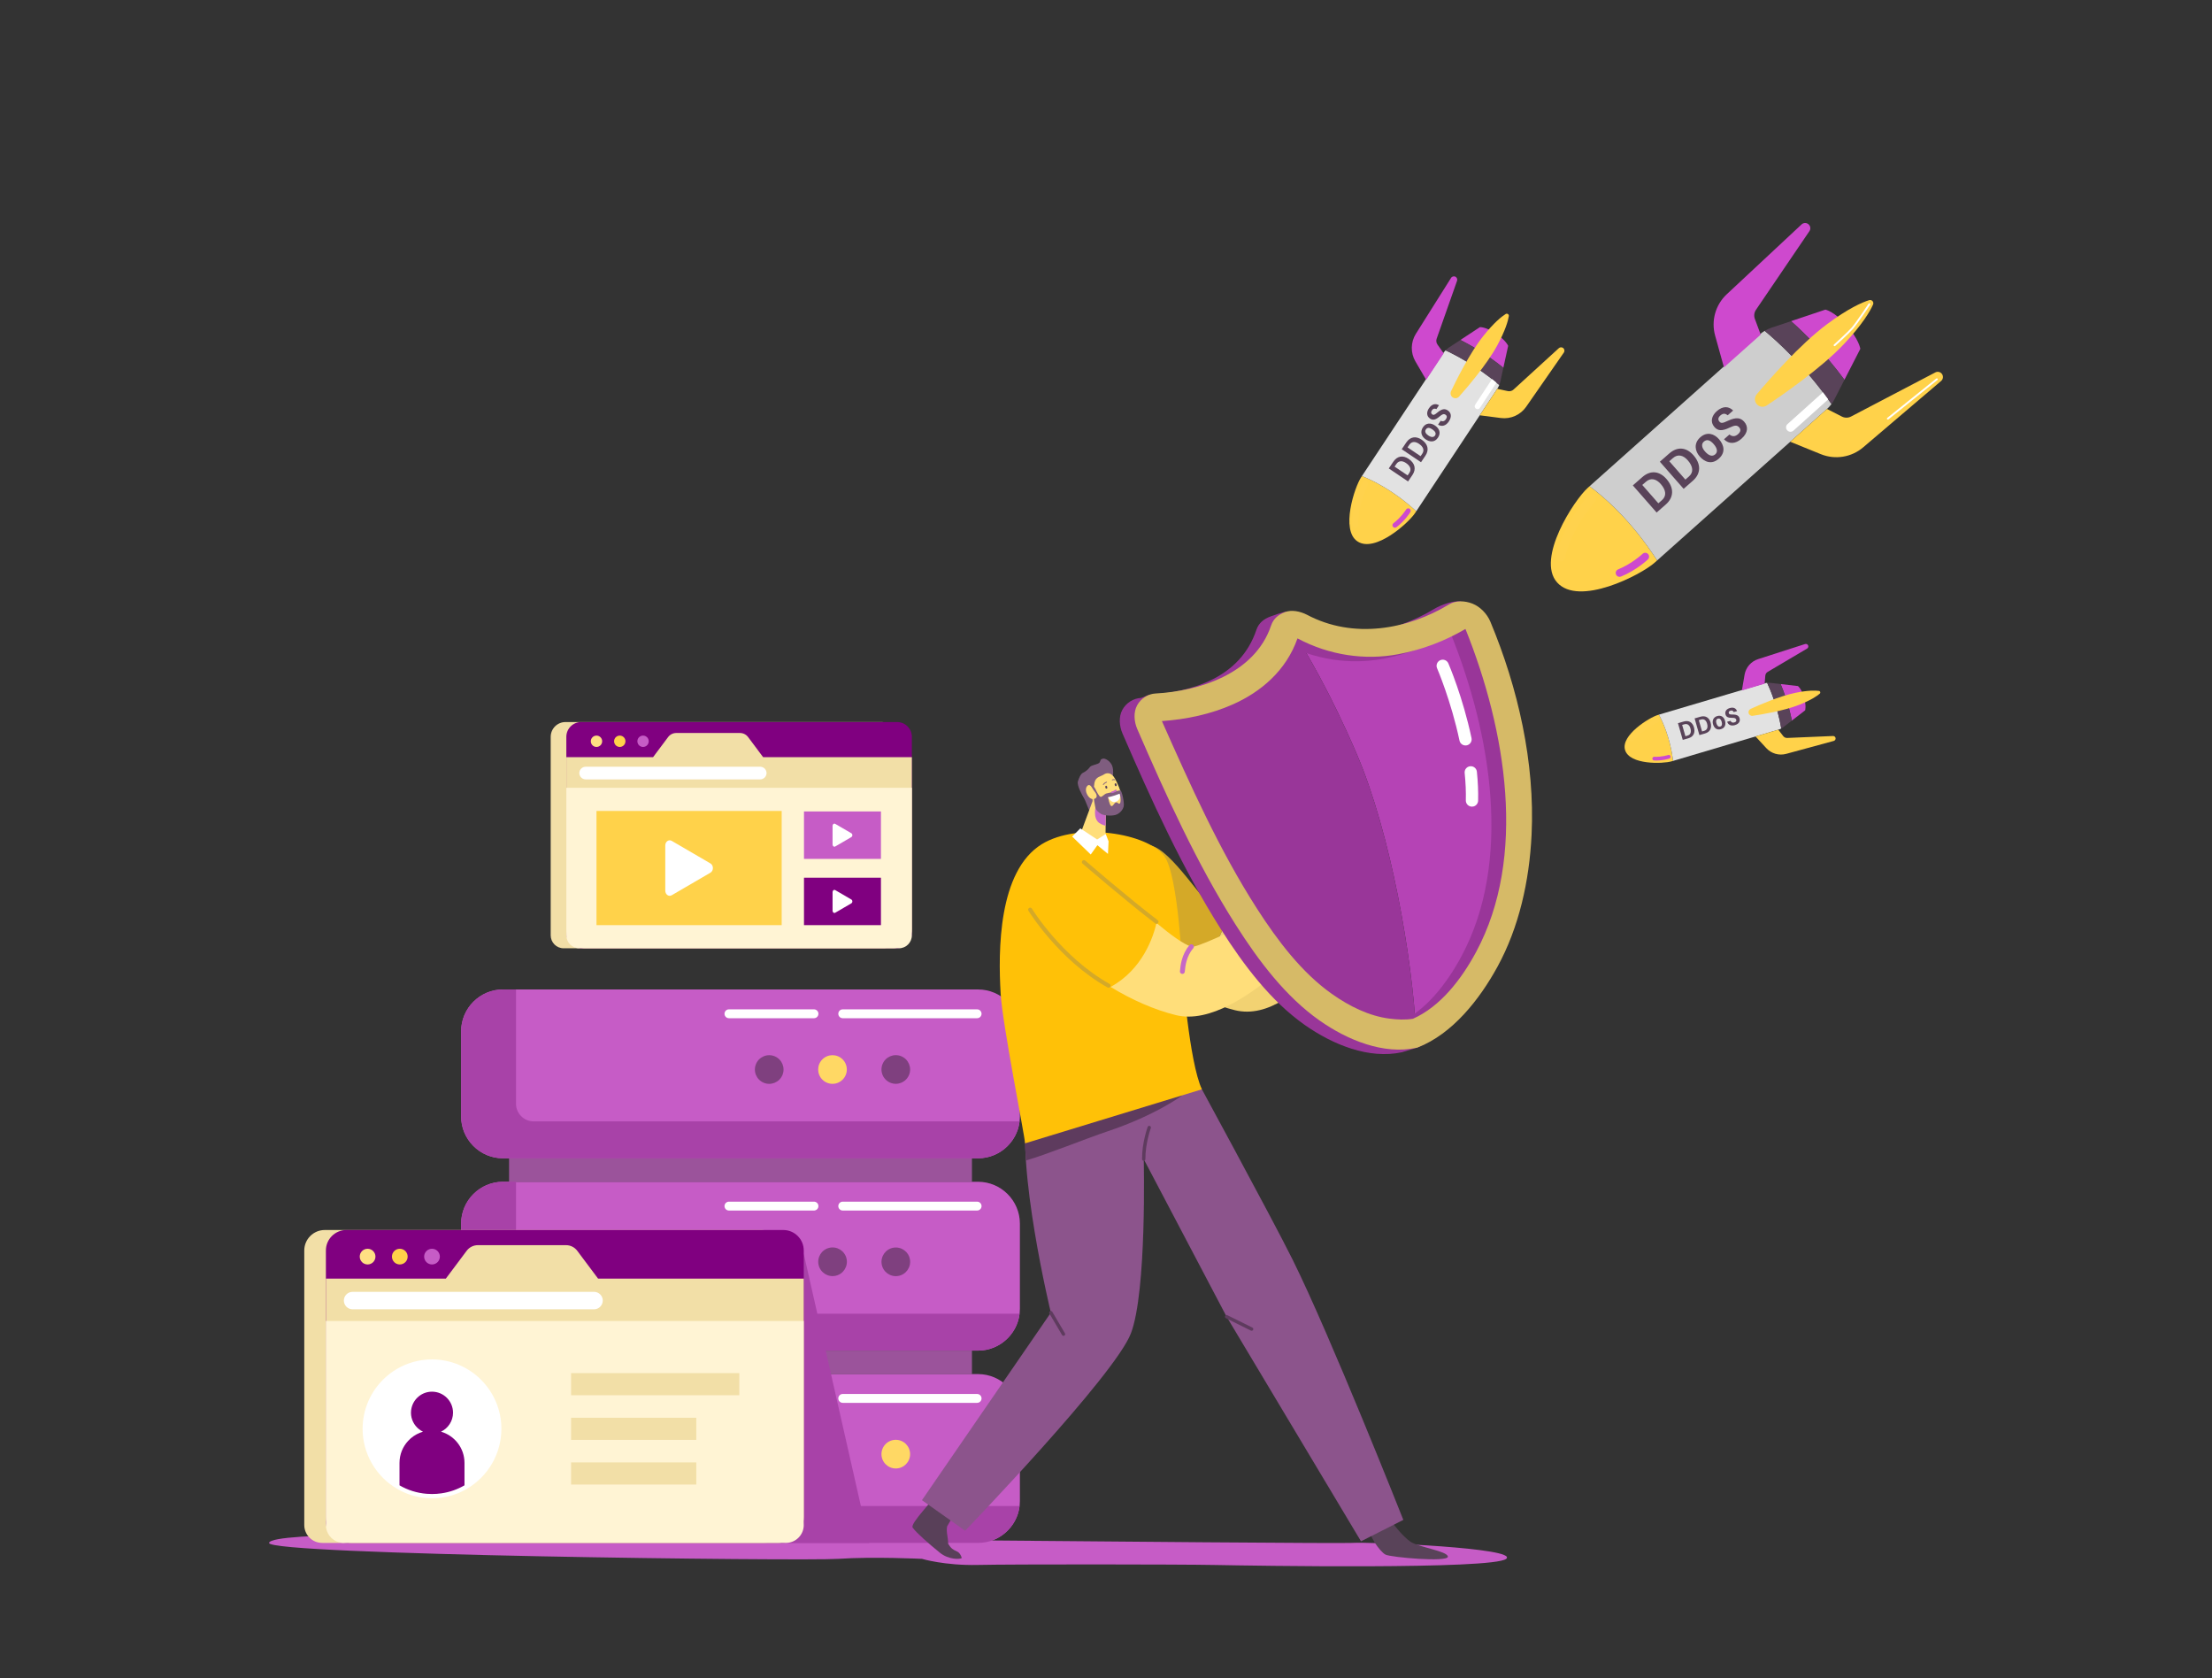<svg xmlns="http://www.w3.org/2000/svg" enable-background="new 0 0 2768.952 2100" viewBox="0 0 2768.952 2100"><rect x="0" y="0" width="2768.952" height="2100" fill="#333333" stroke="none"/><path fill="#ffd24a" d="M2074.373,701.385l-3.138,2.798c-17.248,15.376-94.824,55.297-122.094,24.707        c-26.468-29.69,21.262-103.091,38.51-118.467l2.135-1.904C2006.853,621.033,2041.638,650.362,2074.373,701.385z" class="colorff5f4a svgShape"/><path fill="#cecece" d="M1989.786,608.519l213.068-189.945c1.91-1.703,3.97-3.218,6.15-4.534        c13.647,11.281,50.073,43.497,83.661,91.605c-1.67,2.243-3.564,4.317-5.66,6.185l-174.121,155.224l-30.351,27.057l-8.16,7.274        C2041.638,650.362,2006.853,621.033,1989.786,608.519z" class="colorcecece svgShape"/><path fill="#ce49ce" d="M2242.051,401.898l42.928-14.406c0,0,10.718,1.941,25.874,18.942        c16.533,18.546,17.868,30.125,17.868,30.125l-19.86,38.745C2283.67,441.155,2257.882,415.992,2242.051,401.898z" class="colorce4949 svgShape"/><path fill="#594359" d="M2292.665,505.645c-33.587-48.107-70.014-80.324-83.661-91.605        c2.59-1.564,5.349-2.846,8.232-3.814l24.814-8.328c15.832,14.094,41.619,39.257,66.81,73.406l-12.56,24.503        C2295.25,501.855,2294.033,503.806,2292.665,505.645z" class="color434a59 svgShape"/><path fill="#ffd24a" d="M2211.478 507.496c-4.089 2.716-9.608 1.869-12.689-2.037-2.813-3.566-2.589-8.662.341-12.132 14.196-16.812 53.802-62.255 87.685-87.441 26.922-20.012 44.073-27.472 52.944-30.25 3.312-1.037 6.31 2.326 4.901 5.497-3.774 8.495-13.147 24.68-36.107 49.137C2279.562 461.15 2229.658 495.42 2211.478 507.496zM2241.003 552.839l38.258 15.533c17.895 7.266 38.346 3.97 53.052-8.549l97.545-83.038c2.781-2.367 3.069-6.559.639-9.284l0 0c-1.985-2.227-5.231-2.819-7.874-1.435l-105.482 55.212c-3.587 1.878-7.861 1.901-11.469.063l-18.668-9.511L2241.003 552.839z" class="colorff5f4a svgShape"/><path fill="#ce49ce" d="M2158.027,459.762l-11.056-39.784c-5.171-18.608,0.442-38.548,14.561-51.726l93.65-87.408       c2.67-2.492,6.866-2.299,9.297,0.427l0,0c1.985,2.227,2.202,5.519,0.525,7.987l-66.914,98.475       c-2.276,3.349-2.788,7.592-1.375,11.386l7.313,19.633L2158.027,459.762z" class="colorce4949 svgShape"/><path fill="#fff" d="M2296.156 433.162c-.193-.062-.373-.174-.519-.336-.436-.485-.396-1.232.09-1.668.172-.154 17.213-15.471 22.134-21.173 5.895-6.831 21.045-29.686 21.197-29.916.36-.544 1.095-.692 1.636-.333.544.36.693 1.093.333 1.636-.625.945-15.385 23.21-21.379 30.155-5.019 5.816-21.639 20.755-22.344 21.388C2296.982 433.206 2296.542 433.285 2296.156 433.162zM2362.837 525.052c-.213-.068-.41-.198-.561-.385-.408-.508-.327-1.252.181-1.66l61.343-49.257c.509-.408 1.252-.327 1.66.181.408.508.327 1.252-.181 1.66l-61.343 49.257C2363.615 525.106 2363.201 525.169 2362.837 525.052zM2244.98 538.939c-1.512 1.358-3.566 1.727-5.372 1.152-.904-.288-1.746-.814-2.425-1.57-2.038-2.269-1.85-5.759.419-7.797l44.333-39.812c2.202 2.903 4.404 5.876 6.598 8.916L2244.98 538.939z" class="colorffffff svgShape"/><path fill="#ffd24d" d="M1951.692,702.4c0.172,0.055,0.347,0.102,0.526,0.141c3.073,0.668,6.105-1.281,6.774-4.354        c8.128-37.376,37.142-69.822,37.434-70.146c2.108-2.334,1.925-5.934-0.408-8.042c-2.333-2.109-5.934-1.925-8.042,0.408        c-1.276,1.412-31.346,35.051-40.111,75.359C1947.236,698.66,1948.927,701.518,1951.692,702.4z" class="colorff7f4d svgShape"/><path fill="#ce49ce" d="M2025.898,721.664c1.041,0.332,2.2,0.315,3.291-0.131c19.22-7.845,33.032-20.848,33.61-21.398        c1.934-1.838,2.012-4.896,0.175-6.83c-1.837-1.934-4.893-2.012-6.827-0.178l0,0c-0.129,0.123-13.132,12.326-30.61,19.46        c-2.47,1.008-3.655,3.828-2.647,6.299C2023.454,720.266,2024.582,721.245,2025.898,721.664z" class="colorce4949 svgShape"/><path fill="#594359" d="M2043.962 607.477l11.797-10.343c10.316-9.044 21.519-7.702 30.237 2.241 9.674 11.034 9.55 22.915-.745 31.941l-11.529 10.107L2043.962 607.477zM2075.907 629.868l4.492-3.938c6.007-5.267 5.227-12.541-1.467-20.176-5.531-6.308-12.325-8.336-18.61-2.825l-4.542 3.982L2075.907 629.868zM2077.79 577.82l11.798-10.343c10.316-9.044 21.519-7.702 30.237 2.241 9.674 11.034 9.55 22.915-.745 31.941l-11.529 10.107L2077.79 577.82zM2109.735 600.21l4.491-3.938c6.008-5.267 5.227-12.541-1.467-20.176-5.531-6.308-12.325-8.336-18.61-2.825l-4.542 3.981L2109.735 600.21zM2151.814 549.649c6.561 7.483 8.402 16.8-.312 24.44-8.954 7.85-17.848 3.99-23.923-2.94-5.601-6.389-7.87-16.272.924-23.981C2136.763 539.926 2145.719 542.698 2151.814 549.649zM2134.269 564.985c4.797 5.471 9.266 6.756 12.854 3.61 3.374-2.958 2.679-7.521-2.072-12.94-4.46-5.087-8.527-6.189-12.203-2.966C2129.441 555.677 2130.161 560.299 2134.269 564.985zM2164.891 543.768c3.19 2.656 6.962 2.906 10.581-.266 3.868-3.391 3.744-6.254 1.639-8.655-2.703-3.083-5.677-2.715-11.807.192-9.777 4.717-14.938 4.25-19.238-.655-5.519-6.295-3.493-14.147 2.973-19.817 8.145-7.141 15.304-5.927 20.478-.814l-6.795 5.957c-2.616-2.136-5.503-2.972-9.114.193-3.044 2.668-3.305 5.396-1.238 7.753 2.22 2.532 4.553 1.759 10.588-1.062 10.887-5.065 16.199-3.596 20.468 1.273 4.853 5.535 5.319 13.482-3.57 21.275-7.41 6.496-15.496 6.982-21.805.62L2164.891 543.768z" class="color434a59 svgShape"/><g class="color000000 svgShape"><path fill="#ffd24a" d="M1772.871,639.805l-1.497,2.261c-8.225,12.427-50.032,50.091-72.073,35.503        c-21.393-14.159-3.708-67.788,4.517-80.216l1.018-1.539C1717.54,600.81,1744.06,613.375,1772.871,639.805z" class="colorff5f4a svgShape"/><path fill="#e2e2e2" d="M1704.837,595.815l101.609-153.52c0.911-1.376,1.946-2.66,3.089-3.84        c10.367,4.789,38.385,18.884,67.249,43.356c-0.672,1.673-1.512,3.279-2.512,4.789l-83.036,125.458l-14.474,21.868        l-3.891,5.879C1744.06,613.375,1717.54,600.81,1704.837,595.815z" class="colore2e2e2 svgShape"/><path fill="#ce49ce" d="M1828.145,425.444l24.399-16.049c0,0,7.003-0.553,19.253,7.554        c13.363,8.844,16.101,15.846,16.101,15.846l-6.008,27.431C1860.561,443.076,1840.338,431.628,1828.145,425.444z" class="colorce4949 svgShape"/><path fill="#594359" d="M1876.784,481.812c-28.863-24.472-56.882-38.568-67.249-43.356        c1.358-1.402,2.867-2.655,4.506-3.733l14.104-9.277c12.193,6.184,32.415,17.631,53.745,34.781l-3.8,17.348        C1877.773,479.023,1877.335,480.44,1876.784,481.812z" class="color434a59 svgShape"/><path fill="#ffd24a" d="M1826.46 496.328c-2.103 2.367-5.684 2.747-8.248.818-2.341-1.761-3.04-4.976-1.784-7.622 6.086-12.821 23.305-47.678 40.29-68.961 13.495-16.911 22.963-24.385 28.038-27.578 1.895-1.192 4.318.412 3.961 2.621-.956 5.919-4.137 17.554-14.43 36.585C1861.29 456.221 1835.809 485.805 1826.46 496.328zM1852.335 519.745l26.415 3.39c12.355 1.586 24.566-3.836 31.677-14.063l47.163-67.838c1.344-1.934.835-4.595-1.13-5.895l0 0c-1.605-1.062-3.726-.897-5.147.401l-56.693 51.792c-1.928 1.761-4.589 2.479-7.142 1.927l-13.207-2.859L1852.335 519.745z" class="colorff5f4a svgShape"/><path fill="#ce49ce" d="M1785.271,475.358l-13.442-22.99c-6.287-10.753-6.069-24.112,0.567-34.654l44.015-69.922       c1.255-1.993,3.904-2.564,5.868-1.264h0c1.605,1.062,2.281,3.079,1.642,4.894l-25.521,72.423       c-0.868,2.463-0.489,5.193,1.017,7.327l7.792,11.04L1785.271,475.358z" class="colorce4949 svgShape"/><path fill="#fff" d="M1852.527,510.423c-0.719,1.096-1.94,1.664-3.16,1.602c-0.611-0.031-1.222-0.22-1.771-0.58       c-1.644-1.079-2.102-3.287-1.022-4.931l21.094-32.124c1.851,1.448,3.713,2.939,5.582,4.474L1852.527,510.423z" class="colorffffff svgShape"/><path fill="#ffd24d" d="M1696.533,660.63c0.116,0.006,0.233,0.006,0.351,0.001c2.026-0.089,3.597-1.804,3.507-3.83        c-1.083-24.646,11.67-49.655,11.799-49.905c0.93-1.802,0.224-4.017-1.578-4.948c-1.802-0.931-4.017-0.224-4.948,1.578        c-0.563,1.091-13.779,27.017-12.611,53.597C1693.138,659.031,1694.664,660.535,1696.533,660.63z" class="colorff7f4d svgShape"/><path fill="#ce49ce" d="M1745.98,660.43c0.704,0.036,1.424-0.166,2.031-0.623        c10.695-8.056,17.168-18.438,17.438-18.876c0.904-1.465,0.449-3.384-1.015-4.288c-1.464-0.904-3.382-0.45-4.287,1.013l0,0        c-0.061,0.098-6.161,9.848-15.886,17.173c-1.375,1.036-1.649,2.989-0.614,4.364        C1744.225,659.961,1745.09,660.385,1745.98,660.43z" class="colorce4949 svgShape"/><path fill="#594359" d="M1738.45 586.249l5.655-8.392c4.944-7.338 12.152-8.345 19.225-3.579 7.849 5.289 9.727 12.719 4.793 20.041l-5.526 8.201L1738.45 586.249zM1762.057 594.954l2.153-3.195c2.88-4.273 1.195-8.681-4.235-12.34-4.487-3.024-9.058-3.17-12.071 1.301l-2.177 3.23L1762.057 594.954zM1754.665 562.187l5.655-8.392c4.945-7.338 12.152-8.345 19.225-3.579 7.849 5.289 9.727 12.719 4.793 20.041l-5.526 8.201L1754.665 562.187zM1778.272 570.892l2.153-3.195c2.879-4.273 1.195-8.681-4.235-12.34-4.487-3.024-9.058-3.17-12.071 1.301l-2.177 3.23L1778.272 570.892zM1796.191 532.436c5.323 3.587 8.005 9.094 3.828 15.292-4.292 6.369-10.473 5.426-15.403 2.104-4.545-3.062-7.586-8.852-3.371-15.107C1785.204 528.849 1791.246 529.104 1796.191 532.436zM1787.774 544.887c3.892 2.622 6.891 2.688 8.611.136 1.617-2.4.433-5.131-3.422-7.729-3.618-2.438-6.336-2.456-8.098.159C1783.231 539.877 1784.44 542.641 1787.774 544.887zM1803.377 526.615c2.427 1.131 4.82.666 6.555-1.908 1.854-2.752 1.305-4.516-.403-5.667-2.193-1.478-3.987-.758-7.331 2.063-5.321 4.55-8.616 5.109-12.105 2.758-4.477-3.017-4.507-8.248-1.407-12.847 3.904-5.794 8.568-6.215 12.636-3.878l-3.257 4.833c-1.983-.901-3.921-.948-5.651 1.62-1.459 2.165-1.173 3.909.504 5.039 1.801 1.214 3.129.347 6.428-2.405 5.955-4.951 9.51-4.909 12.974-2.575 3.937 2.653 5.536 7.532 1.275 13.855-3.552 5.271-8.514 6.904-13.496 3.976L1803.377 526.615z" class="color434a59 svgShape"/></g><g class="color000000 svgShape"><path fill="#ffd24a" d="M2094.432,952.216l-1.942,0.576c-10.674,3.164-52.684,4.649-58.296-14.282        c-5.446-18.375,30.423-40.579,41.096-43.743l1.322-0.392C2081.485,903.332,2090.631,923.256,2094.432,952.216z" class="colorff5f4a svgShape"/><path fill="#e2e2e2" d="M2076.612,894.375l131.861-39.086c1.182-0.35,2.391-0.588,3.611-0.715        c3.635,7.718,12.904,29.237,17.675,57.101c-1.188,0.635-2.44,1.151-3.737,1.535l-107.758,31.941l-18.783,5.568l-5.05,1.497        C2090.631,923.256,2081.485,903.332,2076.612,894.375z" class="colore2e2e2 svgShape"/><path fill="#ce49ce" d="M2228.982,856.063l21.67,2.528c0,0,4.274,3.046,7.393,13.567        c3.402,11.477,1.608,16.799,1.608,16.799l-16.608,12.816C2239.071,881.716,2232.992,865.456,2228.982,856.063z" class="colorce4949 svgShape"/><path fill="#594359" d="M2229.759,911.676c-4.771-27.864-14.04-49.383-17.675-57.101        c1.45-0.151,2.916-0.143,4.371,0.026l12.527,1.461c4.01,9.393,10.088,25.654,14.063,45.71l-10.503,8.105        C2231.664,910.554,2230.733,911.155,2229.759,911.676z" class="color434a59 svgShape"/><path fill="#ffd24a" d="M2193.987 895.824c-2.34.345-4.572-1.157-5.114-3.492-.494-2.132.649-4.307 2.638-5.219 9.638-4.416 36.229-16.1 56.168-20.127 15.843-3.2 24.85-2.933 29.288-2.324 1.656.227 2.273 2.308 1.008 3.402-3.389 2.929-10.795 8.061-25.823 14.012C2233.177 889.59 2204.39 894.29 2193.987 895.824zM2197.554 921.649l13.491 14.622c6.31 6.839 15.902 9.599 24.882 7.159l59.563-16.185c1.698-.461 2.684-2.229 2.184-3.916l0 0c-.408-1.378-1.702-2.302-3.138-2.241l-57.313 2.425c-1.949.082-3.817-.784-5.013-2.326l-6.187-7.977L2197.554 921.649z" class="colorff5f4a svgShape"/><path fill="#ce49ce" d="M2180.479,864.047l3.344-19.612c1.564-9.173,8.103-16.714,16.962-19.562l58.761-18.889       c1.675-0.538,3.465,0.407,3.965,2.094l0,0c0.408,1.378-0.173,2.858-1.41,3.589l-49.377,29.199       c-1.679,0.993-2.773,2.738-2.936,4.682l-0.84,10.06L2180.479,864.047z" class="colorce4949 svgShape"/><path fill="#ffd24d" d="M2040.742,927.485c0.063,0.059,0.13,0.115,0.201,0.169c1.202,0.922,2.924,0.694,3.846-0.508        c11.213-14.626,30.519-22.817,30.712-22.898c1.398-0.585,2.057-2.192,1.472-3.589c-0.584-1.398-2.192-2.057-3.59-1.472        c-0.846,0.354-20.857,8.848-32.949,24.622C2039.567,924.94,2039.718,926.534,2040.742,927.485z" class="colorff7f4d svgShape"/><path fill="#ce49ce" d="M2069.139,951.11c0.386,0.358,0.895,0.589,1.461,0.618c9.989,0.524,18.678-2.311,19.043-2.432        c1.22-0.404,1.882-1.721,1.478-2.942c-0.404-1.22-1.72-1.881-2.94-1.478l0,0c-0.082,0.027-8.254,2.679-17.337,2.203        c-1.284-0.067-2.379,0.919-2.446,2.203C2068.36,949.999,2068.651,950.657,2069.139,951.11z" class="colorce4949 svgShape"/><path fill="#594359" d="M2100.444 905.037l7.265-2.088c6.353-1.826 10.961 1.058 12.722 7.181 1.953 6.795-.539 11.95-6.879 13.772l-7.1 2.041L2100.444 905.037zM2109.776 921.353l2.766-.795c3.699-1.063 4.852-4.395 3.5-9.096-1.116-3.885-3.662-6.163-7.533-5.05l-2.797.804L2109.776 921.353zM2121.276 899.05l7.266-2.088c6.353-1.826 10.961 1.058 12.722 7.181 1.953 6.795-.539 11.949-6.879 13.772l-7.1 2.041L2121.276 899.05zM2130.608 915.366l2.766-.795c3.699-1.063 4.852-4.395 3.5-9.096-1.116-3.885-3.662-6.163-7.533-5.05l-2.797.804L2130.608 915.366zM2159.327 901.958c1.325 4.608.216 9.048-5.151 10.59-5.514 1.585-8.599-1.923-9.826-6.191-1.131-3.935-.092-8.708 5.324-10.265C2154.761 894.631 2158.096 897.677 2159.327 901.958zM2148.531 905.044c.969 3.37 2.653 4.847 4.863 4.212 2.078-.597 2.711-2.729 1.752-6.066-.9-3.133-2.447-4.448-4.711-3.797C2148.337 899.995 2147.702 902.158 2148.531 905.044zM2166.235 902.077c.846 1.812 2.439 2.695 4.667 2.055 2.382-.685 2.915-1.958 2.49-3.437-.546-1.899-1.918-2.348-5.186-2.339-5.23.05-7.384-1.213-8.252-4.233-1.114-3.876 1.38-6.884 5.362-8.029 5.016-1.442 7.888.556 9.094 3.847l-4.185 1.203c-.702-1.468-1.789-2.425-4.013-1.786-1.874.539-2.548 1.674-2.131 3.126.448 1.56 1.624 1.701 4.834 1.71 5.785.026 7.8 1.756 8.662 4.755.979 3.409-.448 6.969-5.922 8.542-4.563 1.312-8.188-.136-9.633-4.204L2166.235 902.077z" class="color434a59 svgShape"/></g><g class="color000000 svgShape"><path fill="#c65cc6" d="M586.99,1921.844c0,0-247.794-5.95-250.18,9.075c-2.385,15.025,668.869,22.938,712.571,19.946     c43.702-2.993,104.701,0,104.701,0s28.652,8.575,70.103,7.611c41.451-0.964,253.529-0.813,297.872,0.076     c44.344,0.888,346.91,5.91,363.361-7.687s-169.599-21.475-193.699-19.946C1667.621,1932.448,586.99,1921.844,586.99,1921.844z" class="color5cbec6 svgShape"/><rect width="579.465" height="29.404" x="637.217" y="1449.563" fill="#9b539b" class="color53619b svgShape" transform="rotate(-180 926.95 1464.265)"/><path fill="#c65cc6" d="M629.526,1238.289h594.849c28.768,0,52.306,23.538,52.306,52.306v106.663          c0,28.768-23.537,52.306-52.306,52.306H629.526c-28.768,0-52.306-23.537-52.306-52.306v-106.663          C577.22,1261.827,600.757,1238.289,629.526,1238.289z" class="color5cbec6 svgShape"/><path fill="#a842a8" d="M629.526,1238.289h16.41v143.009c0,12.162,9.951,22.113,22.113,22.113h608.255          c-3.072,25.894-25.243,46.152-51.929,46.152H629.526c-28.768,0-52.306-23.537-52.306-52.306v-106.663          C577.22,1261.827,600.757,1238.289,629.526,1238.289z" class="color4290a8 svgShape"/><circle cx="1121.332" cy="1338.46" r="17.93" fill="#7f407f" class="color404f7f svgShape" transform="rotate(-67.5 1121.315 1338.43)"/><circle cx="1042.128" cy="1338.46" r="17.93" fill="#ffd864" class="colorffe164 svgShape" transform="rotate(-45.001 1042.118 1338.478)"/><circle cx="962.924" cy="1338.46" r="17.93" fill="#7f407f" class="color404f7f svgShape" transform="rotate(-67.238 962.923 1338.49)"/><path fill="#fff" d="M1054.937 1274.274h168.198c3.068 0 5.555-2.487 5.555-5.555 0-3.068-2.487-5.555-5.555-5.555h-168.198c-3.068 0-5.555 2.487-5.555 5.555C1049.382 1271.787 1051.869 1274.274 1054.937 1274.274zM912.488 1274.274h106.444c3.068 0 5.555-2.487 5.555-5.555 0-3.068-2.487-5.555-5.555-5.555H912.488c-3.068 0-5.555 2.487-5.555 5.555C906.933 1271.787 909.42 1274.274 912.488 1274.274z" class="colorffffff svgShape"/><path fill="#c65cc6" d="M629.526,1478.967h594.849c28.768,0,52.306,23.538,52.306,52.306v106.663          c0,28.768-23.537,52.306-52.306,52.306H629.526c-28.768,0-52.306-23.538-52.306-52.306v-106.663          C577.22,1502.505,600.757,1478.967,629.526,1478.967z" class="color5cbec6 svgShape"/><path fill="#a842a8" d="M629.526,1478.967h16.41v143.009c0,12.162,9.951,22.113,22.113,22.113h608.255          c-3.072,25.894-25.243,46.152-51.929,46.152H629.526c-28.768,0-52.306-23.538-52.306-52.306v-106.663          C577.22,1502.505,600.757,1478.967,629.526,1478.967z" class="color4290a8 svgShape"/><circle cx="1121.332" cy="1579.137" r="17.93" fill="#7f407f" class="color404f7f svgShape" transform="rotate(-9.213 1121.354 1578.878)"/><circle cx="1042.128" cy="1579.137" r="17.93" fill="#7f407f" class="color404f7f svgShape" transform="rotate(-13.286 1041.87 1578.842)"/><circle cx="962.924" cy="1579.137" r="17.93" fill="#ffd864" class="colorffe164 svgShape" transform="rotate(-9.271 962.793 1578.966)"/><path fill="#fff" d="M1054.937 1514.952h168.198c3.068 0 5.555-2.487 5.555-5.555s-2.487-5.555-5.555-5.555h-168.198c-3.068 0-5.555 2.487-5.555 5.555S1051.869 1514.952 1054.937 1514.952zM912.488 1514.952h106.444c3.068 0 5.555-2.487 5.555-5.555s-2.487-5.555-5.555-5.555H912.488c-3.068 0-5.555 2.487-5.555 5.555S909.42 1514.952 912.488 1514.952z" class="colorffffff svgShape"/><g class="color000000 svgShape"><rect width="579.465" height="29.404" x="637.217" y="1690.241" fill="#9b539b" class="color53619b svgShape" transform="rotate(-180 926.95 1704.943)"/></g><g class="color000000 svgShape"><path fill="#c65cc6" d="M629.526,1719.645h594.849c28.768,0,52.306,23.537,52.306,52.306v106.663          c0,28.768-23.537,52.306-52.306,52.306H629.526c-28.768,0-52.306-23.538-52.306-52.306v-106.663          C577.22,1743.182,600.757,1719.645,629.526,1719.645z" class="color5cbec6 svgShape"/><path fill="#a842a8" d="M629.526,1719.645h16.41v143.009c0,12.162,9.951,22.113,22.113,22.113h608.255          c-3.072,25.894-25.243,46.152-51.929,46.152H629.526c-28.768,0-52.306-23.538-52.306-52.306v-106.663          C577.22,1743.182,600.757,1719.645,629.526,1719.645z" class="color4290a8 svgShape"/><circle cx="1121.332" cy="1819.815" r="17.93" fill="#ffd864" class="colorffe164 svgShape"/><circle cx="1042.128" cy="1819.815" r="17.93" fill="#7f407f" class="color404f7f svgShape"/><circle cx="962.924" cy="1819.815" r="17.93" fill="#7f407f" class="color404f7f svgShape"/><path fill="#fff" d="M1054.937 1755.629h168.198c3.068 0 5.555-2.487 5.555-5.555s-2.487-5.555-5.555-5.555h-168.198c-3.068 0-5.555 2.487-5.555 5.555S1051.869 1755.629 1054.937 1755.629zM912.488 1755.629h106.444c3.068 0 5.555-2.487 5.555-5.555s-2.487-5.555-5.555-5.555H912.488c-3.068 0-5.555 2.487-5.555 5.555S909.42 1755.629 912.488 1755.629z" class="colorffffff svgShape"/></g><g class="color000000 svgShape"><polygon fill="#a842a8" points="1006.137 1569.024 1088.099 1930.919 921.328 1930.919" class="color4290a8 svgShape"/></g><g class="color000000 svgShape"><path fill="#f2dfa7" d="M953.421,1539.326H406.525c-14.164,0-25.647,11.483-25.647,25.647v88.188l0,0v255.326       c0,12.389,10.043,22.432,22.432,22.432h4.164c0.001,0,0.002,0,0.003,0h544.992c0.001,0,0.002,0,0.003,0h4.164       c12.389,0,22.432-10.043,22.432-22.432v-4.166v-6.023v-245.136v-53.026v-35.162       C979.068,1550.809,967.585,1539.326,953.421,1539.326z" class="colorf2c3a7 svgShape"/><path fill="purple" d="M980.49,1539.326H433.594c-14.164,0-25.647,11.483-25.647,25.647v339.347         c0,14.69,11.909,26.599,26.599,26.599h544.992c14.69,0,26.599-11.909,26.599-26.599v-339.347         C1006.137,1550.809,994.654,1539.326,980.49,1539.326z" class="color50456d svgShape"/><path fill="#f2dfa7" d="M407.947 1600.135v298.162c0 18.016 14.605 32.622 32.622 32.622h532.946c18.016 0 32.622-14.605 32.622-32.622v-298.162H407.947zM722.6 1565.322c-3.317-4.432-8.529-7.041-14.065-7.041h-37.968-34.366-37.968c-5.536 0-10.747 2.609-14.065 7.041l-26.059 34.813h78.091 34.366 78.091L722.6 1565.322z" class="colorf2c3a7 svgShape"/><path fill="#ffe083" d="M460.154,1562.773c-5.431,0-9.833,4.402-9.833,9.833s4.402,9.833,9.833,9.833          s9.833-4.402,9.833-9.833S465.584,1562.773,460.154,1562.773z" class="colorffed83 svgShape"/><path fill="#ffd24a" d="M500.463,1562.773c-5.43,0-9.833,4.402-9.833,9.833s4.402,9.833,9.833,9.833          c5.43,0,9.833-4.402,9.833-9.833S505.893,1562.773,500.463,1562.773z" class="colorff5f4a svgShape"/><path fill="#c65cc6" d="M540.772,1562.773c-5.43,0-9.833,4.402-9.833,9.833s4.402,9.833,9.833,9.833          s9.833-4.402,9.833-9.833S546.202,1562.773,540.772,1562.773z" class="color5cbec6 svgShape"/><path fill="#fff4d4" d="M407.947,1653.161v255.326c0,12.389,10.043,22.432,22.432,22.432h553.325         c12.389,0,22.432-10.043,22.432-22.432v-255.326H407.947z" class="colorffe9d4 svgShape"/><path fill="#fff" d="M743.604 1616.694h-302.23c-6.016 0-10.938 4.922-10.938 10.938s4.922 10.938 10.938 10.938h302.23c6.016 0 10.938-4.922 10.938-10.938S749.62 1616.694 743.604 1616.694zM540.773 1875c-2.24 0-4.635-.1-7.116-.293-12.914-1.034-25.093-4.836-36.209-11.299-26.85-15.443-43.544-44.293-43.544-75.273 0-23.953 9.999-47.025 27.433-63.303 4.673-4.457 9.967-8.416 15.696-11.731 13.177-7.737 28.311-11.835 43.74-11.835 47.899 0 86.867 38.968 86.867 86.869 0 30.979-16.692 59.829-43.564 75.284-9.553 5.542-19.949 9.142-30.88 10.685C549.224 1874.699 545.031 1875 540.773 1875z" class="colorffffff svgShape"/><path fill="purple" d="M581.445,1830.772v28.075c-8.773,5.088-18.565,8.563-28.987,10.036            c-3.79,0.563-7.721,0.842-11.686,0.842c-2.246,0-4.493-0.105-6.703-0.279c-12.282-0.983-23.828-4.704-33.97-10.599            v-28.075c0-10.668,4.106-20.354,10.844-27.583c4.106-4.457,9.23-8.002,15.02-10.247c1.159-0.491,2.352-0.877,3.544-1.229            c-1.824-0.842-3.509-1.894-5.053-3.158c-6.072-4.808-10.002-12.248-10.002-20.6c0-2.07,0.246-4.071,0.702-5.966            c2.702-11.651,13.16-20.354,25.618-20.354c14.529,0,26.321,11.792,26.321,26.321c0,10.493-6.177,19.547-15.055,23.758            C569.023,1796.592,581.445,1812.208,581.445,1830.772z" class="color50456d svgShape"/><g class="color000000 svgShape"><rect width="210.589" height="27.686" x="714.88" y="1718.41" fill="#f2dfa7" class="colorf2c3a7 svgShape"/><rect width="156.731" height="27.686" x="714.88" y="1774.29" fill="#f2dfa7" class="colorf2c3a7 svgShape"/><rect width="156.731" height="27.686" x="714.88" y="1830.17" fill="#f2dfa7" class="colorf2c3a7 svgShape"/></g></g><g class="color000000 svgShape"><path fill="#f2dfa7" d="M1103.346,903.617H707.902c-10.242,0-18.544,8.303-18.544,18.544v63.766l0,0v184.618       c0,8.958,7.262,16.22,16.22,16.22h3.011c0.001,0,0.001,0,0.002,0h394.068c0.001,0,0.001,0,0.002,0h3.011       c8.958,0,16.22-7.262,16.22-16.22v-3.013v-4.355v-177.25v-38.341v-25.425C1121.891,911.919,1113.588,903.617,1103.346,903.617z       " class="colorf2c3a7 svgShape"/><path fill="purple" d="M1122.919,903.617H727.475c-10.242,0-18.544,8.303-18.544,18.544v245.372        c0,10.622,8.611,19.233,19.232,19.233h394.068c10.622,0,19.233-8.611,19.233-19.233V922.161        C1141.464,911.919,1133.161,903.617,1122.919,903.617z" class="color50456d svgShape"/><path fill="#f2dfa7" d="M708.931 947.586v215.592c0 13.027 10.56 23.588 23.588 23.588h385.357c13.027 0 23.588-10.561 23.588-23.588V947.586H708.931zM936.447 922.413c-2.399-3.204-6.167-5.091-10.17-5.091h-27.454-24.849-27.454c-4.003 0-7.771 1.886-10.17 5.091l-18.842 25.172h56.466 24.849 56.466L936.447 922.413z" class="colorf2c3a7 svgShape"/><path fill="#ffe083" d="M746.68,920.57c-3.927,0-7.11,3.183-7.11,7.11c0,3.927,3.183,7.11,7.11,7.11         c3.927,0,7.11-3.183,7.11-7.11C753.789,923.753,750.606,920.57,746.68,920.57z" class="colorffed83 svgShape"/><circle cx="775.826" cy="927.68" r="7.11" fill="#ffd24a" class="colorff5f4a svgShape"/><circle cx="804.972" cy="927.68" r="7.11" fill="#c65cc6" class="color5cbec6 svgShape"/><path fill="#fff4d4" d="M708.931,985.927v184.618c0,8.958,7.262,16.22,16.22,16.22h400.093        c8.958,0,16.22-7.262,16.22-16.22V985.927H708.931z" class="colorffe9d4 svgShape"/><path fill="#fff" d="M951.634,959.559H733.1c-4.35,0-7.909,3.559-7.909,7.909c0,4.35,3.559,7.909,7.909,7.909          h218.534c4.35,0,7.909-3.559,7.909-7.909C959.543,963.118,955.984,959.559,951.634,959.559z" class="colorffffff svgShape"/><rect width="231.822" height="142.896" x="746.679" y="1014.898" fill="#ffd24a" class="colorff5f4a svgShape"/><path fill="#fff" d="M889.331,1080.562l-48.515-28.262c-3.691-2.15-8.033,0.977-8.033,5.784v56.523        c0,4.807,4.342,7.934,8.033,5.784l48.515-28.262C893.422,1089.748,893.422,1082.945,889.331,1080.562z" class="colorffffff svgShape"/><rect width="96.338" height="59.383" x="1006.413" y="1015.499" fill="#c65cc6" class="color5cbec6 svgShape"/><path fill="#fff" d="M1065.694,1042.787l-20.161-11.745c-1.534-0.894-3.338,0.406-3.338,2.404v23.489        c0,1.998,1.805,3.297,3.338,2.404l20.161-11.745C1067.395,1046.604,1067.395,1043.778,1065.694,1042.787z" class="colorffffff svgShape"/><g class="color000000 svgShape"><rect width="96.338" height="59.383" x="1006.413" y="1098.411" fill="purple" class="color50456d svgShape"/><path fill="#fff" d="M1065.694,1125.699l-20.161-11.745c-1.534-0.893-3.338,0.406-3.338,2.404v23.489        c0,1.998,1.805,3.297,3.338,2.404l20.161-11.745C1067.395,1129.516,1067.395,1126.689,1065.694,1125.699z" class="colorffffff svgShape"/></g></g><g class="color000000 svgShape"><path fill="#d4a928" d="M1534.012,1154.97c-30.56-29.045-66.74-89.798-92.994-96.761       c-32.641-8.657-54.489,28.831-51.741,45.904c6.894,42.839,40.966,95.169,89.764,129.254       C1507.413,1214.512,1525.692,1176.052,1534.012,1154.97z" class="colord47328 svgShape"/><path fill="#f2d272" d="M1697.907,1096.396c0,0-131.731,76.441-142.813,72.919c-6.545-2.08-13.649-7.278-21.083-14.344       c-8.32,21.081-26.599,59.542-54.971,78.396c20.077,14.023,42.642,24.963,66.84,30.874       c83.011,20.281,164.082-137.319,164.082-137.319S1720.658,1107.161,1697.907,1096.396z" class="colorf27872 svgShape"/><path fill="#ffde7a" d="M1659.924,1109.149c0,0,10.157-7.742,15-18.173c4.843-10.43,16.192-12.231,19.363-9.637       s-8.411,29.053-22.607,34.006C1657.484,1120.298,1659.924,1109.149,1659.924,1109.149z" class="colorff867a svgShape"/><path fill="#ffde7a" d="M1678.001,1096.154c0,0,20.075-17.045,26.321-18.804c6.246-1.759,11.163,6.62,12.019,8.007       c0.855,1.386,4.526,6.165,4.635,9.854c0.109,3.689,0.609,9.592,2.832,15.011c2.223,5.418,2.19,6.125-0.462,8.267       c-2.651,2.141-47.499,18.723-54.71,15.407c-7.211-3.316-9.023-11.737-8.262-15.305       C1661.135,1115.022,1678.001,1096.154,1678.001,1096.154z" class="colorff867a svgShape"/><path fill="#594059" d="M1186.849,1931.685c0-8.342-2.656-14.22-1.252-21.485c0.095-0.49,13.16-22.415,13.616-23.021       c1.97-2.616,0.664-18.788-6.994-16.087c-15.095,5.326-10.958-13.141-13.988-8.393c-9.021,14.134-39.533,43.91-35.727,49.159       c4.672,6.443,19.377,19.454,34.15,31.413c10.864,8.794,25.266,8.363,27.343,6.488       C1199.825,1937.246,1193.937,1944.647,1186.849,1931.685z" class="color404859 svgShape"/><path fill="#594359" d="M1744.011,1906.958c0,0,11.403,15.349,21.489,22.366c10.087,7.017,46.926,11.841,46.926,18.858        c0,7.017-71.046,0.877-78.063-2.631c-7.017-3.508-23.162-26.606-18.338-31.869S1742.479,1904.967,1744.011,1906.958z" class="color434a59 svgShape"/><path fill="#8c548c" d="M1315.451,1642.774c0,0-44.278-182.864-29.103-258.739c0.353-1.769,6.553-42.15,7.59-44.762          c8.395,3.7,197.544,0,197.544,0s100.071,183.75,126.607,237.152c47.374,95.34,138.59,325.672,138.59,325.672l-52.991,26.797          l-168.215-281.079l-103.755-197.166c0,0,4.042,165.637-16.073,218.041c-20.253,52.767-207.531,246.992-207.531,246.992          l-54.032-38.246L1315.451,1642.774z" class="color54678c svgShape"/><path fill="#5e3b5e" d="M1410.13,1346.55l-126.069,54.288c-1.29,15.109-1.075,32.725,0.149,51.45       c24.836-6.974,74.825-27.273,102.67-36.607c60.484-20.275,93.482-45.115,93.482-45.115L1410.13,1346.55z" class="color3b435e svgShape"/><path fill="#ffc107" d="M1457.5,1071.429c-20.806-28.585-107.723-42.923-153.264-15.039          c-54.927,33.632-54.753,133.885-51.639,187.022c2.259,38.553,30.19,178.221,30.59,187.439l221.328-67.594          c-16.017-34.583-24.155-145.44-24.155-145.44S1475.416,1096.043,1457.5,1071.429z" class="colorffae43 svgShape"/><path fill="#5e3b5e" d="M1331.279 1671.764c.361 0 .727-.094 1.061-.29.998-.587 1.331-1.872.744-2.87l-15.825-26.894c-.587-.997-1.873-1.331-2.87-.744-.998.587-1.331 1.872-.744 2.869l15.825 26.894C1329.861 1671.394 1330.56 1671.764 1331.279 1671.764zM1566.773 1665.401c.772 0 1.515-.428 1.88-1.167.513-1.038.089-2.295-.949-2.808l-31.301-15.49c-1.038-.514-2.295-.089-2.808.949-.513 1.038-.089 2.295.949 2.809l31.301 15.49C1566.143 1665.331 1566.461 1665.401 1566.773 1665.401zM1431.718 1452.744c.01 0 .02 0 .03 0 1.158-.016 2.083-.968 2.067-2.125-.268-19.11 6.683-38.659 6.753-38.854.392-1.089-.173-2.29-1.262-2.682-1.09-.393-2.29.173-2.682 1.263-.297.826-7.279 20.468-7 40.332C1429.638 1451.825 1430.574 1452.744 1431.718 1452.744z" class="color3b435e svgShape"/><path fill="#ffc107" d="M1447.666,1155.113c-39.592-32.94-89.277-81.48-111.831-87.462       c-32.641-8.657-54.489,28.831-51.741,45.904c6.547,40.686,51.879,88.473,106.126,121.563       C1430.455,1213.143,1443.751,1172.196,1447.666,1155.113z" class="colorffae43 svgShape"/><path fill="#ffde7a" d="M1666.622,1102.903c0,0-164.137,85.366-175.219,81.844       c-10.338-3.286-26.029-14.901-43.737-29.635c-3.915,17.083-17.211,58.03-57.446,80.005       c26.372,16.087,54.85,28.701,82.005,35.335c83.011,20.281,206.452-137.023,206.452-137.023       S1689.372,1113.668,1666.622,1102.903z" class="colorff867a svgShape"/><path fill="#c667c6" d="M1480.074,1218.813c-0.32,0-0.645-0.051-0.967-0.158c-1.52-0.507-2.376-2.091-2.002-3.62       c0.029-0.211,0.055-0.546,0.094-0.989c0.433-4.873,1.75-19.704,11.904-31.31c1.11-1.27,3.04-1.399,4.311-0.287       c1.27,1.111,1.398,3.041,0.287,4.311c-8.842,10.106-10.027,23.444-10.416,27.827c-0.102,1.153-0.145,1.63-0.314,2.137       C1482.546,1218.004,1481.353,1218.813,1480.074,1218.813z M1477.177,1214.791c-0.016,0.048-0.038,0.111-0.057,0.19       C1477.137,1214.917,1477.156,1214.854,1477.177,1214.791z" class="colorc66c67 svgShape"/><path fill="#7f5d7f" d="M1393.073,970.744c0,0,1.121-5.825-0.611-11.665c-1.733-5.841-8.994-10.872-12.404-9.56        c-3.41,1.312-1.832,1.922-3.568,4.652c-1.736,2.73-10.353,2.896-12.391,6.029c-2.038,3.132-5.842,5.698-8.514,6.978        c-2.672,1.28-4.73,5.709-6.267,10.688c-1.537,4.978,5.286,17.278,7.923,21.611c2.637,4.332,7.078,20.881,11.175,19.2        C1372.512,1016.995,1392.661,976.617,1393.073,970.744z" class="color7f635d svgShape"/><path fill="#ffde7a" d="M1351.96,1044.886c-0.698,5.271,33.396,24.236,31.96,0.073l0.069-6.287l0.327-29.127            l0.038-3.414l-15.006-8.045L1351.96,1044.886z" class="colorff867a svgShape"/><path fill="#c667c6" d="M1371.81,1008.349c0,0-4.354,14.98,3.983,21.432c2.943,2.277,8.254,3.646,8.254,3.646            l0.268-23.883C1378.202,1008.952,1371.81,1008.349,1371.81,1008.349z" class="colorc66c67 svgShape"/><polygon fill="#fff" points="1373.379 1050.61 1352.307 1036.699 1342.097 1046.9 1365.393 1069.394 1373.697 1057.747 1386.941 1068.636 1387.686 1052.871 1384.159 1043.742" class="colorffffff svgShape"/><path fill="#ffde7a" d="M1370.084,979.323l-2.517,19.121c-0.659,8.036,4.572,14.479,10.271,17.573           c6.031,3.274,11.913,3.514,19.625,1.331c6.426-1.818,8.802-8.63,7.458-17.215c-1.744-11.137-6.515-20.899-9.361-25.979           c-0.999-1.783-2.206-3.262-3.547-4.432c-2.792-2.436-6.929-2.696-9.991-0.609           C1377.701,972.058,1371.876,971.815,1370.084,979.323z" class="colorff867a svgShape"/><path fill="#7f5d7f" d="M1368.62,984.091c0,0,2.025,1.611,3.14,4.426c0.517,1.305,4.294,8.824,6.171,8.779        c1.877-0.045,4.488-3.571,7.17-4.348c2.682-0.777,8.385-1.754,9.882-1.956c1.497-0.202,6.269-2.57,7.86-1.523        c1.591,1.046,4.933,15.333,3.744,19.931c-1.188,4.598-5.309,9.068-10.335,10.498c-5.026,1.43-14.254,0.812-17.818-1.191        c-3.564-2.003-6.661-5.161-7.312-8.039c-0.651-2.877-2.152-11.678-2.111-15.999        C1369.052,990.347,1366.631,983.662,1368.62,984.091z" class="color7f635d svgShape"/><path fill="#c667c6" d="M1391.652,990.57c1.738-0.369,3.249-1.097,4.622-2.224c1.04-0.853,2.164,0.909,1.136,1.753           c-1.488,1.221-3.228,2.057-5.111,2.457C1390.996,992.833,1390.339,990.849,1391.652,990.57z" class="colorc66c67 svgShape"/><path fill="#594359" d="M1384.369 983.424c.213-.045.863-.229 1.282.527.316.569.528 1.309.483 1.973-.053.775-.815 1.246-1.538.988C1383.594 986.555 1382.941 983.726 1384.369 983.424zM1396.129 980.319c.213-.045.863-.229 1.282.528.316.569.528 1.309.483 1.973-.053.775-.815 1.246-1.538.988C1395.354 983.45 1394.702 980.62 1396.129 980.319z" class="color434a59 svgShape"/><path fill="#7f5d7f" d="M1395.618 976.37c-.105.035-.223.037-.335-.003-.014-.005-1.463-.512-2.657.125-.244.135-.556.041-.69-.207-.132-.248-.04-.556.208-.689 1.604-.861 3.411-.213 3.488-.185.263.096.399.388.303.652C1395.88 976.213 1395.76 976.322 1395.618 976.37zM1381.311 982.337c-.146.049-.312.031-.45-.062-.232-.159-.291-.476-.132-.708 1.645-2.405 4.234-3.189 4.336-3.222.269-.079.552.074.632.344.08.269-.069.572-.343.632-.03.012-2.352.725-3.786 2.821C1381.504 982.237 1381.413 982.303 1381.311 982.337z" class="color7f635d svgShape"/><path fill="#ffde7a" d="M1387.017 997.726c0 0 1.815 10.114 4.008 10.996 2.193.882 3.717-4.12 5.956-4.541 2.239-.42 2.702 2.227 4.551 1.504 1.849-.723 1.329-8.829.499-10.402-.83-1.573-4.948 2.685-8.088 3.239C1390.804 999.077 1387.017 997.726 1387.017 997.726zM1369.811 989.993c-.993-1.141-1.8-2.417-2.531-3.742-1.389-2.517-4.037-5.935-6.757-2.038-3.956 5.669 2.711 17.947 9.495 15.535C1375.055 997.958 1372.312 992.868 1369.811 989.993z" class="colorff867a svgShape"/><path fill="#fff" d="M1387.017,997.726c0,0,5.589-0.905,14.506-4.436c0,0,2.413,5.624-2.521,8.931           C1394.582,1005.185,1391.058,1004.328,1387.017,997.726z" class="colorffffff svgShape"/><path fill="#d4a928" d="M1447.665 1156.173c-.538 0-1.081-.17-1.541-.521-36.72-27.997-90.452-74.371-90.991-74.836-1.063-.919-1.181-2.526-.261-3.59.92-1.064 2.527-1.181 3.591-.262.537.464 54.152 46.738 90.748 74.639 1.118.853 1.333 2.45.481 3.568C1449.19 1155.828 1448.431 1156.173 1447.665 1156.173zM1387.684 1236.103c-.422 0-.848-.105-1.242-.325-61.074-34.208-98.686-95.426-99.058-96.04-.729-1.202-.346-2.767.856-3.497 1.2-.729 2.767-.347 3.496.855.367.603 37.32 60.703 97.194 94.24 1.227.687 1.664 2.239.978 3.465C1389.44 1235.634 1388.575 1236.103 1387.684 1236.103z" class="colord47328 svgShape"/><path fill="#b543b5" d="M1698.208,943.217c-32.055-74.682-63.065-127.956-83.627-159.745                c4.685-2.234,10.637-2.1,15.457,0.585c62.208,34.663,136.326,20.994,194.224-12.333                c8.616-4.96,21.72,0.409,25.787,10.863c28.862,74.204,50.491,154.62,51.372,235.02                c0.891,81.346-18.85,164.154-67.304,224.141c-16.592,20.541-37.45,40.768-61.49,50.781                C1767.989,1199.883,1741.276,1043.555,1698.208,943.217z" class="color43b572 svgShape"/><path fill="#993699" d="M1450.519,885.119c60.592-4.064,132.961-29.943,157.184-94.285                c1.298-3.447,3.821-5.904,6.879-7.362c20.562,31.789,51.572,85.063,83.627,159.745                c43.067,100.338,69.781,256.666,74.418,349.313c-0.398,0.166-0.789,0.352-1.188,0.512                c-23.438,4.898-49.773-0.844-72.41-10.259c-66.313-27.58-114.584-93.863-152.286-157.162                c-41.388-69.49-73.979-146.966-107.75-218.318C1434.212,897.201,1440.805,885.77,1450.519,885.119z" class="color36995e svgShape"/><path fill="#993699" d="M1754.76,1316.878c-41.023,8.92-86.259-9.446-121.27-34.031                    c-42.658-29.954-76.436-74.694-105.259-120.082c-48.586-76.508-87.091-161.866-123.117-244.859                    c-3.998-9.21-4.913-20.93-0.149-29.619c4.735-8.638,13.716-14.312,23.073-14.809                    c0.951-0.051,9.656-3.892,10.617-3.955c53.397-3.458,113.955-21.397,134.008-81.1                    c3.077-9.162,9.79-13.908,17.541-16.849c2.66-1.009,16.924-6.072,19.909-6.088                    c6.266-0.033,1.558,6.491,7.273,9.368v0c58.459,31.071,126.414,18.422,177.993-12.828                    c8.521-5.163,26.868-12.124,36.256-8.46c9.765,3.811,11.36,20.057,15.595,30.201                    c34.652,83.007,55.883,176.339,51.52,266.582c-2.811,58.143-15.822,115.946-42.618,164.948                    c-22.563,41.262-39.624,79.093-82.901,95.977c-0.326,0.12-17.315,5.285-17.641,5.405                    C1755.258,1316.758,1755.092,1316.798,1754.76,1316.878z M1731.772,824.346                    c-41.803,7.83-86.258,1.396-126.063-19.819c-14.108,40.359-45.926,67.097-80.97,82.633                    c-27.619,12.245-58.05,18.729-88.76,20.858c35.64,80.141,71.873,161.392,119.111,234.858                    c25.804,40.13,56,79.906,93.551,106.505c21.997,15.581,46.807,27.821,72.382,31.031                    c9.661,1.213,19.549,1.703,29.196,0.175c34.612-15.333,60.95-49.873,79.144-83.722                    c63.776-118.647,37.612-277.242-13.387-404.124C1789.744,808.126,1761.353,818.805,1731.772,824.346z" class="color36995e svgShape"/><path fill="#d6ba67" d="M1773.231,1311.274c-41.023,8.92-86.258-9.446-121.27-34.031                    c-42.658-29.954-76.436-74.694-105.259-120.082c-48.586-76.508-87.092-161.866-123.117-244.859                    c-3.998-9.21-4.912-20.93-0.149-29.619c4.735-8.638,13.716-14.312,23.073-14.809                    c53.791-2.857,124.211-24.277,144.625-85.055c3.078-9.163,9.79-13.908,17.541-16.849                    c8.244-3.127,18.745-0.967,27.181,3.28l0,0c58.459,31.071,126.415,18.422,177.993-12.828                    c8.521-5.163,19.825-4.719,29.214-1.055c9.765,3.812,18.402,12.651,22.637,22.796                    c34.652,83.006,55.883,176.339,51.52,266.582c-2.811,58.143-15.822,115.946-42.618,164.948                    c-22.564,41.262-56.45,84.198-99.726,101.082c-0.326,0.12-0.489,0.18-0.816,0.3                    C1773.729,1311.154,1773.563,1311.194,1773.231,1311.274z M1750.243,818.742                    c-41.803,7.83-86.258,1.396-126.064-19.819c-14.108,40.359-45.926,67.097-80.97,82.633                    c-27.619,12.244-58.05,18.729-88.76,20.858c35.64,80.141,71.872,161.392,119.111,234.858                    c25.803,40.13,56,79.906,93.551,106.505c21.997,15.581,46.807,27.821,72.382,31.031                    c9.662,1.213,19.549,1.703,29.196,0.175c34.612-15.333,60.95-49.873,79.145-83.722                    c63.776-118.647,37.612-277.242-13.387-404.124C1808.215,802.522,1779.824,813.201,1750.243,818.742z" class="color67d695 svgShape"/><g class="color000000 svgShape"><path fill="#fff" d="M1844.534,1009.258c3.24-0.839,5.669-3.742,5.756-7.254         c0.283-11.334-0.234-23.512-1.536-36.195c-0.433-4.225-4.21-7.298-8.435-6.865c-4.224,0.431-7.298,4.21-6.865,8.435         c1.235,12.037,1.727,23.558,1.46,34.242c-0.106,4.246,3.25,7.773,7.496,7.879         C1843.145,1009.518,1843.857,1009.433,1844.534,1009.258z" class="colorffffff svgShape"/></g><g class="color000000 svgShape"><path fill="#fff" d="M1836.429,932.682c3.959-1.024,6.446-4.996,5.59-9.037         c-10.849-51.217-28.245-91.738-28.98-93.438c-1.686-3.898-6.209-5.69-10.111-4.005c-3.898,1.686-5.691,6.213-4.005,10.111         c0.21,0.485,17.546,40.929,28.05,90.52c0.88,4.155,4.962,6.809,9.117,5.929         C1836.204,932.737,1836.317,932.711,1836.429,932.682z" class="colorffffff svgShape"/></g></g></g></svg>